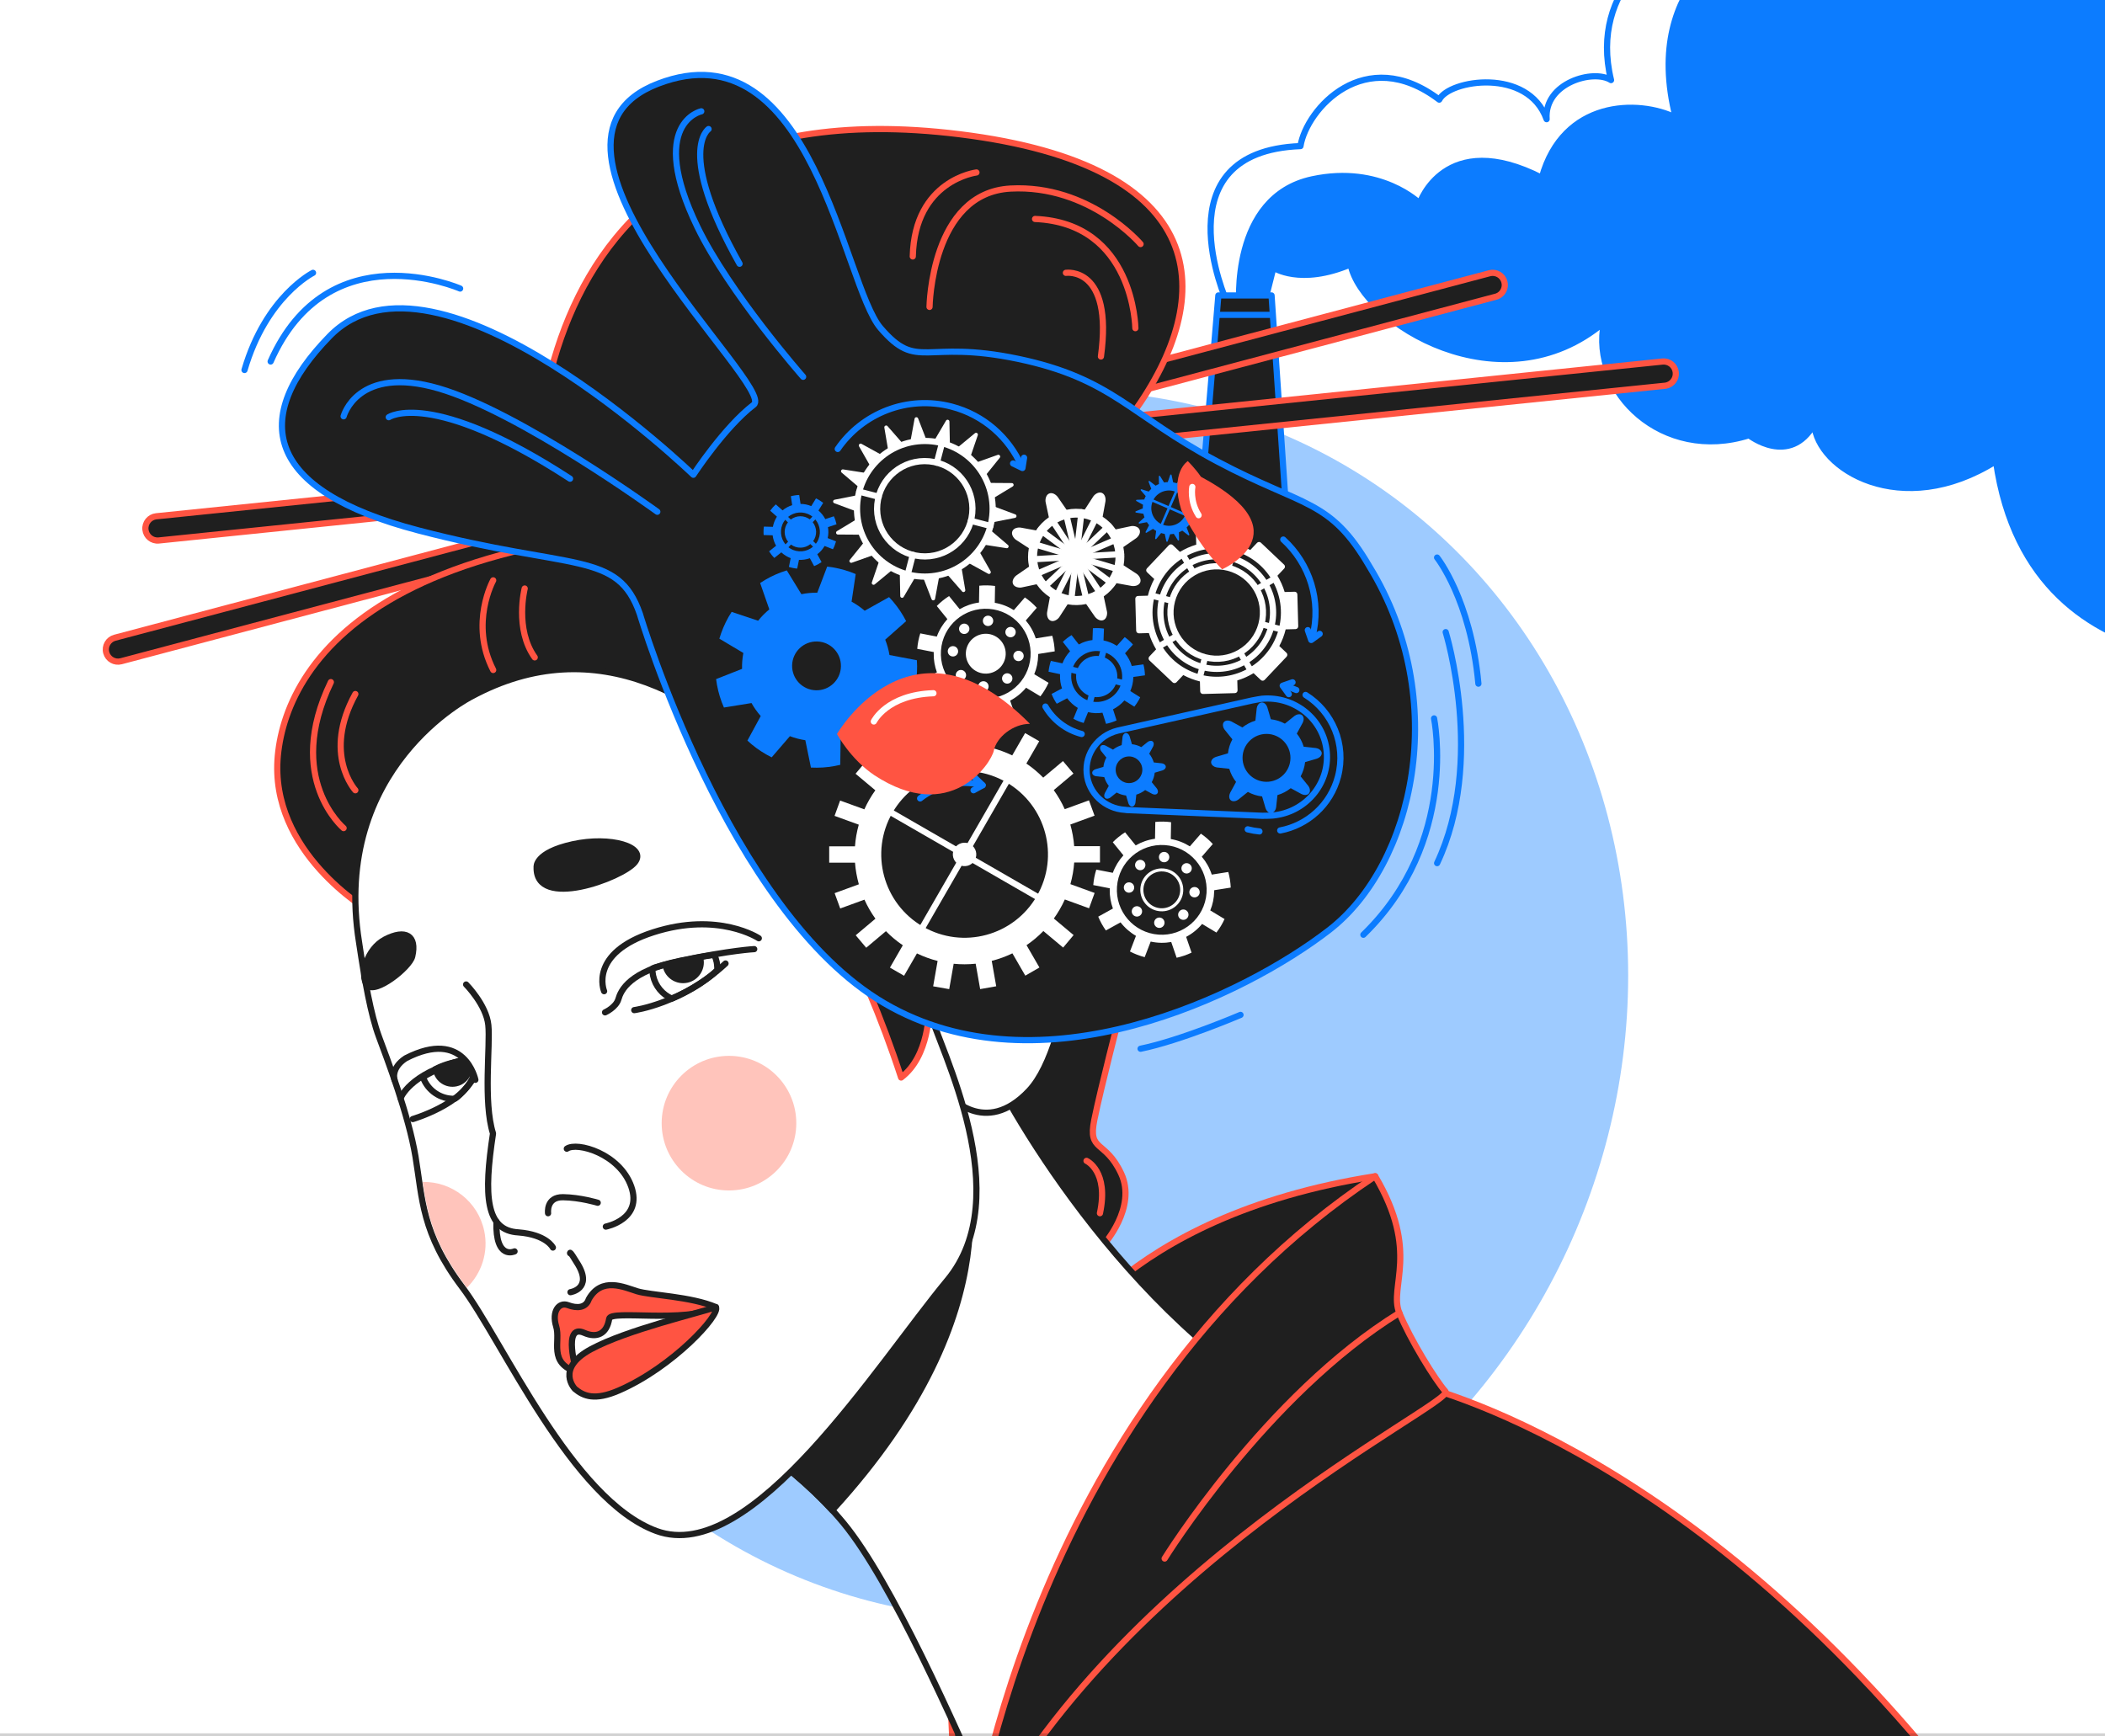 <svg width="680" height="561" viewBox="0 0 680 561" fill="none" xmlns="http://www.w3.org/2000/svg">
<g clip-path="url(#clip0_290_163)">
<g opacity="0.4" filter="url(#filter0_f_290_163)">
<ellipse cx="335.412" cy="324.618" rx="200.542" ry="188.351" transform="rotate(114.805 335.412 324.618)" fill="#0C7CFF"/>
</g>
<path d="M396.276 97.462C396.276 97.462 374.485 48.952 420.104 47.201C422.021 35.303 440.905 13.979 464.939 32.19C468.171 25.758 493.638 21.75 499.618 38.504C498.779 26.725 514.804 22.233 520.428 25.877C513.164 -4.082 538.401 -20.431 548.683 -21.524C606.081 -21.524 655.511 -21.524 655.511 -21.524L587.03 64.478L498.549 86.816C498.549 86.816 434.22 75.647 422.979 76.859C411.739 78.071 406.701 97.217 406.701 97.217L396.284 97.462H396.276Z" stroke="#0C7CFF" stroke-width="2" stroke-linecap="round" stroke-linejoin="round"/>
<path d="M400.374 99.118C400.374 99.118 397.166 63.654 423.924 57.926C446.048 53.19 458.604 65.697 458.604 65.697C458.604 65.697 466.731 41.418 498.06 57.443C504.999 32.317 529.27 32.071 541.342 38.02C529.69 -7.504 566.247 -21.636 566.247 -21.636L757.302 -22L744.945 211.696C744.945 211.696 656.234 229.115 644.779 148.99C614.132 168.263 586.977 151.406 586.066 136.966C578.177 150.923 565.019 140.61 565.019 140.61C537.16 149.474 513.602 126.771 518.149 104.187C485.148 131.991 440.226 104.488 436.281 85.429C419.9 92.353 411.369 86.467 411.369 86.467L408.501 97.882L400.374 99.133V99.118Z" fill="#0C7CFF" stroke="#0C7CFF" stroke-width="2" stroke-linecap="round" stroke-linejoin="round"/>
<path d="M384.598 202.61L393.58 95.45H410.762L418.16 204.472" fill="#1F1F1F"/>
<path d="M384.598 202.61L393.58 95.45H410.762L418.16 204.472" stroke="#0C7CFF" stroke-width="2" stroke-linecap="round" stroke-linejoin="round"/>
<path d="M393.242 101.724H410.907" stroke="#0C7CFF" stroke-width="2" stroke-linecap="round" stroke-linejoin="round"/>
<path d="M314.925 478.213C314.925 478.213 298.868 540.498 313.063 600.305C360.813 505.312 385.464 477.223 385.464 477.223L314.925 478.213Z" fill="#1F1F1F" stroke="#FF5442" stroke-width="2" stroke-linecap="round" stroke-linejoin="round"/>
<path d="M538.256 124.562C538.122 124.594 537.987 124.61 537.845 124.625L51.291 174.617C49.129 174.839 47.204 173.27 46.982 171.108C46.76 168.945 48.328 167.013 50.491 166.799L537.037 116.807C539.199 116.585 541.124 118.154 541.346 120.316C541.552 122.336 540.197 124.15 538.249 124.562H538.256Z" fill="#1F1F1F" stroke="#FF5442" stroke-width="2" stroke-linecap="round" stroke-linejoin="round"/>
<path d="M483.603 95.735C483.476 95.783 483.341 95.83 483.207 95.862L39.136 213.629C37.036 214.191 34.882 212.955 34.319 210.856C33.757 208.757 34.993 206.603 37.092 206.04L481.163 88.281C483.262 87.719 485.417 88.955 485.979 91.054C486.51 93.01 485.456 95.022 483.611 95.743L483.603 95.735Z" fill="#1F1F1F" stroke="#FF5442" stroke-width="2" stroke-linecap="round" stroke-linejoin="round"/>
<path d="M350.306 349.006C350.306 349.006 378.657 307.039 375.797 270.822C372.938 234.606 357.42 171.393 284.266 172.843C211.104 174.292 297.083 349.885 297.083 349.885L350.314 349.006H350.306Z" fill="#1F1F1F" stroke="#FF5442" stroke-width="2" stroke-linecap="round" stroke-linejoin="round"/>
<path d="M173.354 175.885C173.354 175.885 155.705 24.206 310.037 43.368C473.272 63.639 317.404 210.572 246.69 201.28C175.976 191.981 173.362 175.885 173.362 175.885H173.354Z" fill="#1F1F1F" stroke="#FF5442" stroke-width="2" stroke-linecap="round" stroke-linejoin="round"/>
<path d="M295.836 345.98C299.781 377.214 356.537 402.111 356.537 402.111C356.537 402.111 367.35 390.165 362.185 379.139C357.02 368.112 351.396 372.287 353.495 361.878C355.595 351.47 361.726 327.88 361.726 327.88" fill="#1F1F1F"/>
<path d="M295.836 345.98C299.781 377.214 356.537 402.111 356.537 402.111C356.537 402.111 367.35 390.165 362.185 379.139C357.02 368.112 351.396 372.287 353.495 361.878C355.595 351.47 361.726 327.88 361.726 327.88" stroke="#FF5442" stroke-width="2" stroke-linecap="round" stroke-linejoin="round"/>
<path d="M340.137 437.931C340.137 437.931 361.2 393.064 444.247 380.018C421.988 423.062 413.544 442.636 413.544 442.636L390.849 465.584L340.137 437.931Z" fill="#1F1F1F" stroke="#FF5442" stroke-width="2" stroke-linecap="round" stroke-linejoin="round"/>
<path d="M233.703 459.778C233.703 459.778 256.944 473.228 272.502 492.097C288.052 510.966 308.33 557.107 320.062 583.747C331.793 610.386 341.838 610.379 357.522 596.524C373.206 582.67 438.684 503.06 453.442 469.996C386.181 452.11 338.447 379.709 322.747 350.312C269.761 358.107 233.711 459.778 233.711 459.778H233.703Z" fill="white" stroke="#1F1F1F" stroke-width="2" stroke-linecap="round" stroke-linejoin="round"/>
<path d="M268.846 487.922C329.492 421.81 310.6 373.941 310.6 373.941L233.699 459.785C233.699 459.785 253.558 471.287 268.846 487.93V487.922Z" fill="#1F1F1F" stroke="#1F1F1F" stroke-width="2" stroke-linecap="round" stroke-linejoin="round"/>
<path d="M119.132 294.182C119.132 294.182 86.781 275.392 89.751 244.119C92.722 212.845 126.942 157.942 297.441 172.407C285.805 208.964 233.944 250.115 233.944 250.115C233.944 250.115 141.929 259.851 119.132 294.19V294.182Z" fill="#1F1F1F" stroke="#FF5442" stroke-width="2" stroke-linecap="round" stroke-linejoin="round"/>
<path d="M306.304 353.551C306.304 353.551 318.012 367.715 332.429 352.355C346.845 336.996 349.626 282.354 349.626 282.354C349.626 282.354 343.946 253.853 318.519 273.126C289.796 294.894 301.836 324.876 306.304 353.551Z" fill="white" stroke="#1F1F1F" stroke-width="2" stroke-linecap="round" stroke-linejoin="round"/>
<path d="M152.319 225.029C152.319 225.029 106.875 247.772 116 304.52C117.806 316.656 119.771 327.793 122.4 334.891C125.03 341.988 131.985 360.191 134.227 373.713C136.469 387.235 136.184 398.467 149.301 415.839C162.419 433.21 184.631 484.517 212.023 494.625C242.876 506.008 283.41 440.831 306.033 413.581C328.657 386.332 303.823 339.406 300.092 326.177C296.361 312.948 233.07 181.343 152.319 225.029Z" fill="white" stroke="#1F1F1F" stroke-width="2" stroke-linecap="round" stroke-linejoin="round"/>
<path d="M195.453 327.071C195.453 327.071 198.994 325.486 199.77 322.793C200.547 320.1 203.2 313.802 219.827 310.38C236.454 306.958 243.647 306.642 243.647 306.642" stroke="#1F1F1F" stroke-width="2" stroke-linecap="round" stroke-linejoin="round"/>
<path d="M153.563 348.863C153.563 348.863 150.125 332.085 131.059 341.908C126.139 345.132 127.446 348.879 127.446 348.879" stroke="#1F1F1F" stroke-width="2" stroke-linecap="round" stroke-linejoin="round"/>
<path d="M195.149 320.236C195.149 320.236 189.985 307.973 211.04 301.201C232.095 294.428 245.125 303.133 245.125 303.133" stroke="#1F1F1F" stroke-width="2" stroke-linecap="round" stroke-linejoin="round"/>
<path d="M129.395 354.798C129.395 354.798 132.254 346.924 148.643 342.758" stroke="#1F1F1F" stroke-width="2" stroke-linecap="round" stroke-linejoin="round"/>
<path d="M133.34 361.544C133.34 361.544 149.792 356.712 152.937 347.555" stroke="#1F1F1F" stroke-width="2" stroke-linecap="round" stroke-linejoin="round"/>
<path d="M204.887 326.35C204.887 326.35 220.294 324.353 234.378 311.283" stroke="#1F1F1F" stroke-width="2" stroke-linecap="round" stroke-linejoin="round"/>
<path d="M231.528 310.84C231.702 311.68 231.75 313.335 231.75 313.335C231.75 313.335 227.353 318.207 217.032 322.635C214.03 321.32 211.693 318.627 210.964 315.173C210.814 314.444 210.734 313.715 210.734 312.995C210.734 312.226 230.538 308.052 230.799 308.63C231.116 309.327 231.362 310.064 231.528 310.848V310.84Z" stroke="#1F1F1F" stroke-width="2" stroke-linecap="round" stroke-linejoin="round"/>
<path d="M148.635 342.758C149.459 343.384 151.566 345.166 153.064 348.216C150.964 351.519 147.424 354.988 146.798 355.004C142.322 355.115 138.227 352.351 136.674 348.121C136.5 347.653 146.021 343.051 148.635 342.758Z" stroke="#1F1F1F" stroke-width="2" stroke-linecap="round" stroke-linejoin="round"/>
<path d="M227.228 309.55C227.988 313.178 225.675 316.735 222.047 317.503C218.419 318.264 214.863 315.951 214.094 312.323C213.999 311.871 227.125 309.059 227.228 309.558V309.55Z" fill="#1F1F1F"/>
<path d="M152.241 346.724C151.552 348.815 149.802 350.495 147.489 350.978C144.035 351.707 140.652 349.497 139.924 346.051C139.837 345.623 139.789 345.187 139.789 344.768C141.619 343.674 144.518 342.605 147.235 342.122C149.017 341.805 152.59 345.694 152.249 346.732L152.241 346.724Z" fill="#1F1F1F"/>
<path d="M150.574 318.065C150.574 318.065 157.078 324.624 157.751 331.175C158.424 337.726 156.056 356.04 159.264 366.203C156.198 386.34 156.903 397.564 167.455 398.158C176.604 398.879 178.608 403.054 178.608 403.054" stroke="#1F1F1F" stroke-width="2" stroke-linecap="round" stroke-linejoin="round"/>
<path d="M177.051 391.964C177.051 391.964 176.322 386.712 181.891 386.791C187.46 386.87 193.084 388.581 193.084 388.581" stroke="#1F1F1F" stroke-width="2" stroke-linecap="round" stroke-linejoin="round"/>
<path d="M195.708 396.289C195.708 396.289 207.654 393.976 203.923 383.354C200.192 372.731 186.432 368.81 183.105 371.123" stroke="#1F1F1F" stroke-width="2" stroke-linecap="round" stroke-linejoin="round"/>
<path d="M166.225 404.296C166.225 404.296 159.999 407.251 160.372 394.688" stroke="#1F1F1F" stroke-width="2" stroke-linecap="round" stroke-linejoin="round"/>
<path d="M184.284 417.478C184.284 417.478 191.46 416.4 186.7 408.479C183.784 403.631 184.165 404.898 184.165 404.898" stroke="#1F1F1F" stroke-width="2" stroke-linecap="round" stroke-linejoin="round"/>
<path d="M186.255 443.237C186.255 443.237 181.526 427.419 188.718 430.611C192.647 432.354 195.998 431.078 196.79 426.056C197.265 423.046 221.6 427.672 231.264 422.301C223.239 418.856 210.114 418.499 205.852 417.184C201.59 415.861 194.319 412.392 190.199 419.751C189.265 422.594 186.373 422.761 183.49 421.668C180.607 420.574 178.151 423.648 179.664 428.528C181.177 433.407 177.018 440.283 186.255 443.237Z" fill="#FF5442" stroke="#1F1F1F" stroke-width="2" stroke-linecap="round" stroke-linejoin="round"/>
<path d="M185.731 448.736C185.731 448.736 179.275 442.201 190.888 435.912C202.492 429.622 225.892 424.204 231.263 422.303C232.823 424.75 217.361 441.678 199.886 449.243C192.131 452.602 188.511 451.065 185.731 448.736Z" fill="#FF5442" stroke="#1F1F1F" stroke-width="2" stroke-linecap="round" stroke-linejoin="round"/>
<path d="M173.355 280.145C173.355 280.145 172.666 275.511 184.959 272.778C197.261 270.045 209.12 273.626 205.04 278.64C200.961 283.654 172.927 294.055 173.355 280.145Z" fill="#1F1F1F" stroke="#1F1F1F" stroke-width="2" stroke-linecap="round" stroke-linejoin="round"/>
<path d="M124.347 303.53C131.049 300.045 134.756 302.302 133.164 308.996C132.308 312.576 121.115 321.385 118.62 318.288C116.125 315.191 118.501 306.58 124.355 303.538L124.347 303.53Z" fill="#1F1F1F" stroke="#1F1F1F" stroke-width="2" stroke-linecap="round" stroke-linejoin="round"/>
<path d="M235.49 384.612C247.499 384.612 257.234 374.877 257.234 362.868C257.234 350.859 247.499 341.124 235.49 341.124C223.481 341.124 213.746 350.859 213.746 362.868C213.746 374.877 223.481 384.612 235.49 384.612Z" fill="#FFC4BB"/>
<path d="M156.418 397.666C154.414 388.144 145.922 381.672 136.543 381.862C138.024 391.978 140.084 401.816 150.35 415.409C150.5 415.607 150.659 415.829 150.817 416.035C155.538 411.433 157.883 404.597 156.426 397.666H156.418Z" fill="#FFC4BB"/>
<path d="M455.313 446.787C455.313 446.787 541.362 464.38 629.297 573.957C681.047 638.452 308.918 616.344 308.918 616.344C308.918 616.344 319.152 552.561 355.907 512.756C392.663 472.943 455.313 446.795 455.313 446.795V446.787Z" fill="#1F1F1F" stroke="#FF5442" stroke-width="2" stroke-linecap="round" stroke-linejoin="round"/>
<path d="M313.062 600.303C313.062 600.303 330.117 455.793 444.24 380.018C458.815 404.59 448.573 415.672 452.043 424.155C455.512 432.639 463.608 445.789 466.943 449.551C470.278 453.314 356.194 507.385 313.07 600.303H313.062Z" fill="#1F1F1F" stroke="#FF5442" stroke-width="2" stroke-linecap="round" stroke-linejoin="round"/>
<path d="M221.191 225.986C221.191 225.986 265.496 269.831 291.097 348.126C300.326 341.171 300.08 326.176 300.08 326.176C300.08 326.176 292.357 307.354 293.197 270.877C294.028 234.399 323.314 180.502 297.442 172.406C271.571 164.311 221.191 225.994 221.191 225.994V225.986Z" fill="#1F1F1F" stroke="#FF5442" stroke-width="2" stroke-linecap="round" stroke-linejoin="round"/>
<path d="M206.711 198.389C206.711 198.389 235.228 294.657 285.703 324.156C336.178 353.655 402.123 321.59 429.412 300.447C456.701 279.305 468.805 226.09 442.419 183.069C429.61 161.024 421.261 163.994 393.093 149.007C364.925 134.02 359.332 122.32 328.882 115.935C298.433 109.551 296.555 120.046 284.459 106.002C272.363 91.957 262.383 7.872 212.549 27.034C162.716 46.196 251.031 124.981 243.498 130.748C233.977 138.044 223.98 153.38 223.98 153.38C223.98 153.38 140.948 73.231 106.451 108.64C80.77 135.002 85.285 158.315 135.174 171.369C185.062 184.423 199.574 177.793 206.711 198.381V198.389Z" fill="#1F1F1F" stroke="#0C7CFF" stroke-width="2" stroke-linecap="round" stroke-linejoin="round"/>
<path d="M314.07 165.819C314.872 157.352 308.658 149.839 300.191 149.037C291.724 148.235 284.211 154.449 283.409 162.916C282.607 171.382 288.821 178.896 297.288 179.698C305.754 180.5 313.268 174.286 314.07 165.819Z" stroke="white" stroke-width="2" stroke-linecap="round" stroke-linejoin="round"/>
<path d="M304.292 143.179L302.645 149.476" stroke="white" stroke-width="2" stroke-linecap="round" stroke-linejoin="round"/>
<path d="M294.87 179.284L293.23 185.582" stroke="white" stroke-width="2" stroke-linecap="round" stroke-linejoin="round"/>
<path d="M313.664 168.273L319.962 169.913" stroke="white" stroke-width="2" stroke-linecap="round" stroke-linejoin="round"/>
<path d="M283.86 160.485L277.57 158.846" stroke="white" stroke-width="2" stroke-linecap="round" stroke-linejoin="round"/>
<path d="M298.758 186.287C310.859 186.287 320.669 176.477 320.669 164.376C320.669 152.275 310.859 142.466 298.758 142.466C286.657 142.466 276.848 152.275 276.848 164.376C276.848 176.477 286.657 186.287 298.758 186.287Z" stroke="white" stroke-width="2" stroke-linecap="round" stroke-linejoin="round"/>
<path d="M301.727 142.505L306.86 143.844L306.701 136.184C306.685 135.59 305.901 135.384 305.6 135.899L301.719 142.505H301.727Z" fill="white"/>
<path d="M294.062 142.813L299.346 142.314L296.582 135.169C296.368 134.615 295.56 134.694 295.449 135.272L294.062 142.813Z" fill="white"/>
<path d="M286.964 145.72L291.756 143.447L286.71 137.672C286.322 137.22 285.585 137.569 285.68 138.155L286.956 145.712L286.964 145.72Z" fill="white"/>
<path d="M281.296 150.878L285.027 147.1L278.31 143.401C277.787 143.116 277.216 143.694 277.509 144.209L281.296 150.871V150.878Z" fill="white"/>
<path d="M277.726 157.659L279.936 152.835L272.363 151.655C271.777 151.56 271.436 152.304 271.888 152.685L277.726 157.651V157.659Z" fill="white"/>
<path d="M276.7 165.255L277.128 159.964L269.61 161.445C269.024 161.564 268.961 162.372 269.515 162.578L276.7 165.255Z" fill="white"/>
<path d="M278.335 172.749L276.925 167.632L270.366 171.6C269.86 171.909 270.073 172.694 270.667 172.694L278.335 172.749Z" fill="white"/>
<path d="M282.414 179.228L279.34 174.903L274.532 180.876C274.16 181.343 274.627 182.001 275.189 181.803L282.414 179.236V179.228Z" fill="white"/>
<path d="M288.487 183.918L284.122 180.9L281.643 188.156C281.453 188.719 282.118 189.178 282.577 188.798L288.487 183.911V183.918Z" fill="white"/>
<path d="M295.793 186.245L290.66 184.906L290.819 192.566C290.834 193.16 291.619 193.366 291.92 192.851L295.801 186.245H295.793Z" fill="white"/>
<path d="M303.451 185.945L298.168 186.444L300.933 193.589C301.146 194.144 301.954 194.065 302.065 193.486L303.451 185.945Z" fill="white"/>
<path d="M310.542 183.037L305.75 185.311L310.796 191.085C311.184 191.537 311.921 191.188 311.826 190.602L310.55 183.045L310.542 183.037Z" fill="white"/>
<path d="M316.211 177.882L312.48 181.66L319.198 185.36C319.721 185.645 320.291 185.067 319.998 184.552L316.211 177.89V177.882Z" fill="white"/>
<path d="M319.776 171.102L317.566 175.926L325.139 177.106C325.725 177.201 326.066 176.456 325.615 176.076L319.776 171.109V171.102Z" fill="white"/>
<path d="M320.803 163.505L320.375 168.796L327.892 167.315C328.479 167.196 328.542 166.388 327.987 166.182L320.803 163.505Z" fill="white"/>
<path d="M319.188 156.012L320.598 161.129L327.156 157.16C327.663 156.851 327.449 156.067 326.855 156.067L319.188 156.012Z" fill="white"/>
<path d="M315.09 149.53L318.163 153.855L322.972 147.882C323.344 147.415 322.877 146.757 322.314 146.955L315.09 149.522V149.53Z" fill="white"/>
<path d="M309.027 144.841L313.392 147.859L315.871 140.603C316.061 140.041 315.396 139.581 314.937 139.962L309.027 144.849V144.841Z" fill="white"/>
<path d="M366.107 218.992C366.107 218.897 366.107 218.802 366.107 218.707L369.862 218.184C369.846 217.59 369.798 216.996 369.719 216.402C369.64 215.8 369.521 215.214 369.37 214.644L365.608 215.166C365.156 213.653 364.404 212.267 363.429 211.063L365.988 208.235C365.6 207.792 365.18 207.364 364.728 206.96C364.277 206.556 363.81 206.184 363.334 205.835L360.776 208.663C359.5 207.815 358.043 207.213 356.482 206.912L356.625 203.094C356.039 203.007 355.445 202.952 354.843 202.928C354.241 202.904 353.639 202.92 353.052 202.968L352.91 206.786C351.326 206.968 349.836 207.459 348.506 208.211L346.153 205.193C345.646 205.502 345.155 205.843 344.68 206.207C344.204 206.572 343.753 206.976 343.333 207.388L345.686 210.406C344.624 211.523 343.776 212.853 343.206 214.319L339.475 213.519C339.285 214.081 339.127 214.652 339 215.246C338.873 215.84 338.786 216.426 338.723 217.012L342.446 217.812C342.446 217.915 342.438 218.01 342.43 218.113C342.374 219.618 342.604 221.068 343.071 222.414L339.705 224.197C339.919 224.743 340.164 225.29 340.45 225.829C340.735 226.367 341.044 226.874 341.376 227.365L344.735 225.591C345.662 226.842 346.826 227.912 348.173 228.72L346.747 232.229C347.262 232.514 347.808 232.768 348.363 232.997C348.925 233.227 349.488 233.417 350.058 233.576L351.484 230.074C352.237 230.257 353.021 230.367 353.821 230.399C354.613 230.431 355.389 230.375 356.142 230.257L357.298 233.853C357.877 233.734 358.455 233.584 359.033 233.401C359.611 233.219 360.166 232.997 360.704 232.752L359.548 229.156C360.95 228.451 362.202 227.476 363.223 226.296L366.432 228.308C366.804 227.848 367.144 227.357 367.469 226.85C367.794 226.343 368.079 225.813 368.333 225.282L365.132 223.27C365.703 221.955 366.043 220.513 366.099 219L366.107 218.992ZM353.963 226.787C349.424 226.621 345.868 222.787 346.042 218.248C346.208 213.709 350.042 210.152 354.581 210.326C359.12 210.501 362.677 214.327 362.503 218.866C362.336 223.405 358.502 226.961 353.963 226.787Z" fill="#0C7CFF"/>
<path d="M354.279 225.236C357.958 225.236 360.941 222.253 360.941 218.574C360.941 214.895 357.958 211.912 354.279 211.912C350.6 211.912 347.617 214.895 347.617 218.574C347.617 222.253 350.6 225.236 354.279 225.236Z" fill="#0C7CFF"/>
<path d="M355.879 212.396L356.528 209.908" stroke="#0C7CFF" stroke-width="2" stroke-linecap="round" stroke-linejoin="round"/>
<path d="M352.066 227.033L352.716 224.546" stroke="#0C7CFF" stroke-width="2" stroke-linecap="round" stroke-linejoin="round"/>
<path d="M360.375 220.054L362.862 220.703" stroke="#0C7CFF" stroke-width="2" stroke-linecap="round" stroke-linejoin="round"/>
<path d="M345.734 216.236L348.222 216.878" stroke="#0C7CFF" stroke-width="2" stroke-linecap="round" stroke-linejoin="round"/>
<path d="M264.026 179.053C264.897 178.396 265.666 177.564 266.268 176.574C266.307 176.51 266.339 176.447 266.379 176.391L269.072 177.453C269.286 177.057 269.476 176.645 269.642 176.209C269.809 175.782 269.951 175.346 270.07 174.91L267.377 173.849C267.646 172.676 267.662 171.464 267.464 170.308L270.228 169.389C270.133 168.945 270.015 168.51 269.872 168.066C269.729 167.623 269.555 167.203 269.365 166.799L266.6 167.718C266.07 166.68 265.325 165.729 264.398 164.945L265.927 162.458C265.571 162.181 265.198 161.919 264.802 161.674C264.406 161.436 264.01 161.214 263.598 161.024L262.069 163.511C260.953 163.036 259.772 162.806 258.608 162.806L258.18 159.915C257.729 159.931 257.277 159.97 256.818 160.042C256.358 160.113 255.915 160.2 255.479 160.319L255.907 163.21C254.782 163.559 253.72 164.121 252.794 164.89L250.615 162.957C250.282 163.258 249.958 163.583 249.649 163.923C249.34 164.272 249.063 164.628 248.801 165.001L250.98 166.925C250.94 166.989 250.9 167.052 250.861 167.116C250.259 168.098 249.871 169.143 249.673 170.213L246.765 170.134C246.702 170.577 246.662 171.037 246.655 171.496C246.639 171.955 246.655 172.415 246.694 172.866L249.593 172.946C249.736 174.126 250.116 175.275 250.71 176.32L248.445 178.118C248.682 178.499 248.944 178.871 249.229 179.235C249.514 179.6 249.823 179.94 250.14 180.257L252.397 178.459C252.833 178.863 253.308 179.227 253.831 179.552C254.346 179.869 254.877 180.122 255.423 180.328L254.845 183.156C255.273 183.299 255.717 183.41 256.168 183.505C256.62 183.6 257.071 183.663 257.523 183.703L258.101 180.875C259.297 180.93 260.493 180.756 261.618 180.352L262.996 182.895C263.416 182.729 263.828 182.531 264.232 182.317C264.636 182.095 265.024 181.857 265.396 181.596L264.018 179.061L264.026 179.053ZM263.923 175.14C263.812 175.322 263.685 175.504 263.559 175.671L262.687 174.823C264.01 172.985 263.947 170.482 262.537 168.708L263.392 167.828C265.072 169.84 265.381 172.787 263.931 175.148L263.923 175.14ZM261.856 166.49C262.062 166.617 262.26 166.751 262.442 166.902L261.586 167.789C259.764 166.434 257.261 166.458 255.463 167.844L254.584 166.997C256.596 165.349 259.511 165.064 261.848 166.498L261.856 166.49ZM253.205 168.557C253.34 168.335 253.499 168.122 253.657 167.924L254.528 168.763C253.102 170.609 253.134 173.199 254.584 175.021L253.752 175.884C252.065 173.872 251.756 170.918 253.205 168.557ZM255.273 177.207C255.067 177.081 254.877 176.946 254.695 176.803L255.526 175.94C257.396 177.326 259.986 177.271 261.784 175.782L262.648 176.621C260.628 178.348 257.649 178.665 255.273 177.207Z" fill="#0C7CFF"/>
<path d="M419.38 202.348L419.103 192.034C419.087 191.551 418.683 191.163 418.2 191.179L414.999 191.266C414.437 189.397 413.645 187.638 412.655 186.006L414.857 183.677C415.19 183.321 415.174 182.766 414.825 182.434L407.332 175.336C406.975 175.004 406.421 175.019 406.088 175.368L403.886 177.697C402.206 176.794 400.4 176.097 398.507 175.637L398.42 172.437C398.404 171.954 398 171.566 397.517 171.582L387.203 171.859C386.72 171.875 386.332 172.279 386.348 172.762L386.435 175.962C384.566 176.524 382.807 177.317 381.175 178.307L378.846 176.105C378.49 175.772 377.935 175.788 377.603 176.136L370.505 183.63C370.172 183.986 370.188 184.541 370.537 184.874L372.866 187.076C371.963 188.755 371.266 190.561 370.806 192.454L367.606 192.541C367.123 192.557 366.735 192.961 366.75 193.444L367.028 203.758C367.044 204.241 367.448 204.629 367.931 204.614L371.131 204.526C371.693 206.396 372.486 208.154 373.476 209.786L371.274 212.115C370.941 212.472 370.957 213.026 371.305 213.359L378.799 220.456C379.155 220.789 379.71 220.773 380.043 220.425L382.245 218.096C383.924 218.999 385.73 219.696 387.623 220.155L387.71 223.355C387.726 223.839 388.13 224.227 388.613 224.211L398.927 223.934C399.41 223.918 399.798 223.514 399.783 223.031L399.695 219.83C401.565 219.268 403.323 218.476 404.955 217.486L407.284 219.688C407.641 220.021 408.195 220.005 408.528 219.656L415.625 212.163C415.958 211.806 415.942 211.252 415.594 210.919L413.265 208.717C414.168 207.038 414.865 205.231 415.324 203.338L418.524 203.251C419.008 203.235 419.396 202.831 419.38 202.348ZM387.813 217.969C376.731 215.078 370.093 203.75 372.985 192.668C375.876 181.586 387.203 174.948 398.285 177.839C409.367 180.731 416.005 192.058 413.114 203.14C410.223 214.222 398.895 220.86 387.813 217.969Z" fill="white"/>
<path d="M393.059 216.089C403.108 216.089 411.254 207.943 411.254 197.894C411.254 187.845 403.108 179.698 393.059 179.698C383.01 179.698 374.863 187.845 374.863 197.894C374.863 207.943 383.01 216.089 393.059 216.089Z" stroke="white" stroke-width="2" stroke-linecap="round" stroke-linejoin="round"/>
<path d="M407.504 201.663C409.588 193.679 404.806 185.518 396.822 183.434C388.839 181.35 380.678 186.133 378.594 194.116C376.51 202.099 381.292 210.261 389.276 212.345C397.259 214.429 405.42 209.646 407.504 201.663Z" stroke="white" stroke-width="2" stroke-linecap="round" stroke-linejoin="round"/>
<path d="M396.906 183.179L398.554 176.857" stroke="white" stroke-width="2" stroke-linecap="round" stroke-linejoin="round"/>
<path d="M387.562 218.936L389.218 212.614" stroke="white" stroke-width="2" stroke-linecap="round" stroke-linejoin="round"/>
<path d="M385.37 184.771L382.066 179.139" stroke="white" stroke-width="2" stroke-linecap="round" stroke-linejoin="round"/>
<path d="M404.053 216.662L400.75 211.022" stroke="white" stroke-width="2" stroke-linecap="round" stroke-linejoin="round"/>
<path d="M407.777 201.738L414.091 203.394" stroke="white" stroke-width="2" stroke-linecap="round" stroke-linejoin="round"/>
<path d="M372.023 192.407L378.337 194.055" stroke="white" stroke-width="2" stroke-linecap="round" stroke-linejoin="round"/>
<path d="M406.18 190.206L411.82 186.911" stroke="white" stroke-width="2" stroke-linecap="round" stroke-linejoin="round"/>
<path d="M374.297 208.89L379.937 205.587" stroke="white" stroke-width="2" stroke-linecap="round" stroke-linejoin="round"/>
<path d="M335.381 211.689C335.381 211.554 335.381 211.419 335.381 211.285L340.72 210.437C340.68 209.597 340.601 208.75 340.466 207.894C340.331 207.047 340.149 206.215 339.927 205.399L334.588 206.247C333.899 204.1 332.798 202.143 331.364 200.464L334.929 196.361C334.359 195.743 333.749 195.141 333.099 194.578C332.45 194.016 331.776 193.493 331.079 193.018L327.515 197.121C325.669 195.949 323.586 195.133 321.352 194.753L321.447 189.311C320.615 189.2 319.76 189.136 318.904 189.121C318.041 189.105 317.193 189.144 316.354 189.224L316.258 194.666C314.009 194.967 311.902 195.711 310.016 196.812L306.586 192.574C305.874 193.026 305.184 193.525 304.511 194.064C303.838 194.602 303.212 195.18 302.618 195.782L306.048 200.02C304.567 201.644 303.394 203.553 302.626 205.668L297.287 204.631C297.033 205.431 296.819 206.255 296.653 207.102C296.487 207.95 296.376 208.789 296.312 209.629L301.644 210.667C301.644 210.809 301.636 210.952 301.628 211.094C301.588 213.241 301.96 215.301 302.658 217.202L297.913 219.832C298.237 220.608 298.602 221.376 299.022 222.129C299.441 222.881 299.893 223.602 300.384 224.291L305.121 221.669C306.476 223.428 308.171 224.917 310.104 226.034L308.163 231.08C308.907 231.468 309.684 231.825 310.492 232.134C311.3 232.443 312.108 232.704 312.924 232.91L314.856 227.88C315.934 228.117 317.051 228.252 318.199 228.276C319.324 228.3 320.425 228.205 321.494 228.014L323.245 233.108C324.069 232.926 324.885 232.696 325.701 232.419C326.517 232.142 327.301 231.817 328.061 231.452L326.311 226.359C328.291 225.321 330.05 223.895 331.467 222.184L336.094 224.965C336.608 224.299 337.092 223.594 337.535 222.858C337.979 222.121 338.375 221.361 338.723 220.6L334.105 217.82C334.882 215.934 335.325 213.875 335.365 211.712L335.381 211.689ZM317.407 225.638C309.422 225.068 303.402 218.137 303.972 210.144C304.543 202.159 311.474 196.139 319.467 196.709C327.451 197.28 333.472 204.211 332.901 212.203C332.331 220.188 325.4 226.208 317.407 225.638Z" fill="white"/>
<path d="M324.228 214.03C325.794 210.836 324.475 206.978 321.281 205.412C318.087 203.846 314.229 205.166 312.663 208.359C311.098 211.553 312.417 215.411 315.61 216.977C318.804 218.543 322.662 217.223 324.228 214.03Z" fill="white"/>
<path d="M320.851 200.702C320.914 199.776 320.225 198.976 319.298 198.912C318.371 198.849 317.571 199.538 317.508 200.465C317.445 201.392 318.134 202.192 319.061 202.255C319.987 202.318 320.787 201.629 320.851 200.702Z" fill="white"/>
<path d="M312.747 202.056C312.137 201.359 311.083 201.28 310.386 201.89C309.689 202.5 309.61 203.553 310.22 204.25C310.83 204.947 311.883 205.027 312.58 204.417C313.278 203.807 313.357 202.753 312.747 202.056Z" fill="white"/>
<path d="M307.958 208.751C307.032 208.688 306.231 209.377 306.168 210.304C306.105 211.23 306.794 212.031 307.721 212.094C308.648 212.157 309.448 211.468 309.511 210.541C309.574 209.615 308.885 208.814 307.958 208.751Z" fill="white"/>
<path d="M309.316 216.861C308.619 217.471 308.54 218.525 309.15 219.222C309.76 219.919 310.813 219.998 311.51 219.388C312.207 218.778 312.286 217.725 311.676 217.028C311.067 216.331 310.013 216.252 309.316 216.861Z" fill="white"/>
<path d="M316.012 221.646C315.948 222.573 316.638 223.373 317.564 223.437C318.491 223.5 319.291 222.811 319.355 221.884C319.418 220.957 318.729 220.157 317.802 220.094C316.875 220.031 316.075 220.72 316.012 221.646Z" fill="white"/>
<path d="M324.11 220.292C324.72 220.989 325.774 221.069 326.471 220.459C327.168 219.849 327.247 218.795 326.637 218.098C326.027 217.401 324.974 217.322 324.277 217.932C323.58 218.542 323.501 219.595 324.11 220.292Z" fill="white"/>
<path d="M328.904 213.598C329.831 213.661 330.631 212.972 330.695 212.045C330.758 211.118 330.069 210.318 329.142 210.255C328.215 210.192 327.415 210.881 327.352 211.808C327.288 212.734 327.977 213.534 328.904 213.598Z" fill="white"/>
<path d="M327.545 205.486C328.242 204.876 328.322 203.823 327.712 203.125C327.102 202.428 326.048 202.349 325.351 202.959C324.654 203.569 324.575 204.623 325.185 205.32C325.795 206.017 326.848 206.096 327.545 205.486Z" fill="white"/>
<path d="M392.24 288.011C392.24 287.876 392.24 287.741 392.24 287.607L397.579 286.759C397.539 285.92 397.46 285.072 397.326 284.216C397.191 283.369 397.009 282.537 396.787 281.721L391.448 282.569C390.759 280.422 389.658 278.466 388.224 276.786L391.788 272.683C391.218 272.065 390.608 271.463 389.959 270.901C389.309 270.338 388.636 269.815 387.939 269.34L384.374 273.443C382.528 272.271 380.445 271.455 378.211 271.075L378.306 265.633C377.475 265.522 376.619 265.459 375.764 265.443C374.9 265.427 374.053 265.467 373.213 265.546L373.118 270.988C370.868 271.289 368.761 272.033 366.876 273.135L363.446 268.897C362.733 269.348 362.044 269.847 361.37 270.386C360.697 270.924 360.071 271.503 359.477 272.105L362.907 276.343C361.426 277.967 360.254 279.876 359.485 281.991L354.146 280.953C353.893 281.753 353.679 282.577 353.512 283.424C353.346 284.272 353.235 285.112 353.172 285.951L358.503 286.989C358.503 287.132 358.495 287.274 358.487 287.417C358.447 289.563 358.82 291.623 359.517 293.524L354.772 296.154C355.097 296.93 355.461 297.699 355.881 298.451C356.301 299.204 356.752 299.925 357.243 300.614L361.98 297.992C363.335 299.75 365.03 301.24 366.963 302.356L365.022 307.402C365.767 307.79 366.543 308.147 367.351 308.456C368.159 308.765 368.967 309.026 369.783 309.232L371.716 304.202C372.793 304.44 373.91 304.574 375.059 304.598C376.183 304.622 377.284 304.527 378.354 304.337L380.104 309.43C380.928 309.248 381.744 309.018 382.56 308.741C383.376 308.464 384.16 308.139 384.921 307.775L383.17 302.681C385.15 301.643 386.909 300.218 388.327 298.507L392.953 301.287C393.468 300.622 393.951 299.917 394.395 299.18C394.838 298.443 395.234 297.683 395.583 296.922L390.965 294.142C391.741 292.257 392.185 290.197 392.224 288.035L392.24 288.011ZM374.266 301.96C366.282 301.39 360.261 294.459 360.832 286.466C361.402 278.481 368.333 272.461 376.326 273.032C384.311 273.602 390.331 280.533 389.761 288.526C389.19 296.51 382.259 302.531 374.266 301.96Z" fill="white"/>
<path d="M373.542 294.206C370.318 293.366 368.147 290.332 368.385 287.005C368.654 283.187 371.981 280.304 375.799 280.581C376.227 280.613 376.655 280.684 377.067 280.787C380.291 281.627 382.461 284.66 382.224 287.987C381.954 291.805 378.627 294.689 374.809 294.412C374.381 294.38 373.954 294.309 373.542 294.206ZM376.813 281.737C376.457 281.642 376.092 281.587 375.728 281.555C372.457 281.326 369.605 283.797 369.375 287.069C369.169 289.928 371.031 292.526 373.795 293.247C374.152 293.342 374.516 293.398 374.88 293.429C378.152 293.659 381.004 291.188 381.233 287.916C381.439 285.057 379.578 282.458 376.813 281.737Z" fill="white"/>
<path d="M377.726 277.025C377.789 276.098 377.1 275.298 376.173 275.235C375.246 275.171 374.446 275.86 374.383 276.787C374.32 277.714 375.009 278.514 375.936 278.577C376.862 278.641 377.662 277.952 377.726 277.025Z" fill="white"/>
<path d="M369.606 278.373C368.996 277.675 367.943 277.596 367.246 278.206C366.549 278.816 366.469 279.87 367.079 280.567C367.689 281.264 368.743 281.343 369.44 280.733C370.137 280.123 370.216 279.07 369.606 278.373Z" fill="white"/>
<path d="M364.833 285.066C363.907 285.002 363.106 285.691 363.043 286.618C362.98 287.545 363.669 288.345 364.596 288.408C365.522 288.472 366.323 287.783 366.386 286.856C366.449 285.929 365.76 285.129 364.833 285.066Z" fill="white"/>
<path d="M366.175 293.185C365.478 293.795 365.399 294.848 366.009 295.545C366.619 296.242 367.672 296.322 368.37 295.712C369.067 295.102 369.146 294.048 368.536 293.351C367.926 292.654 366.872 292.575 366.175 293.185Z" fill="white"/>
<path d="M374.672 299.785C375.595 299.699 376.274 298.88 376.188 297.957C376.101 297.033 375.283 296.355 374.36 296.441C373.436 296.527 372.757 297.345 372.843 298.269C372.93 299.192 373.748 299.871 374.672 299.785Z" fill="white"/>
<path d="M380.997 296.608C381.607 297.305 382.661 297.384 383.358 296.774C384.055 296.164 384.134 295.111 383.524 294.414C382.914 293.716 381.861 293.637 381.164 294.247C380.466 294.857 380.387 295.911 380.997 296.608Z" fill="white"/>
<path d="M385.764 289.921C386.69 289.984 387.49 289.295 387.554 288.368C387.617 287.442 386.928 286.642 386.001 286.578C385.074 286.515 384.274 287.204 384.211 288.131C384.148 289.058 384.837 289.858 385.764 289.921Z" fill="white"/>
<path d="M384.416 281.803C385.113 281.193 385.193 280.14 384.583 279.443C383.973 278.746 382.919 278.667 382.222 279.277C381.525 279.886 381.446 280.94 382.056 281.637C382.666 282.334 383.719 282.413 384.416 281.803Z" fill="white"/>
<path d="M263.768 234.661C274.552 234.661 283.294 225.919 283.294 215.135C283.294 204.351 274.552 195.608 263.768 195.608C252.984 195.608 244.242 204.351 244.242 215.135C244.242 225.919 252.984 234.661 263.768 234.661Z" fill="white"/>
<path d="M286.405 223.032L295.428 222.794C295.713 221.558 295.927 220.291 296.069 219L296.22 217.162C296.291 215.863 296.283 214.58 296.196 213.312L287.332 211.625C287.055 209.914 286.595 208.251 285.962 206.658L292.719 200.678C292.14 199.545 291.491 198.436 290.77 197.359L289.701 195.854C288.916 194.816 288.085 193.834 287.205 192.915L279.332 197.319C278.04 196.202 276.622 195.22 275.094 194.388L276.424 185.461C275.252 184.962 274.048 184.534 272.796 184.17L271.006 183.702C269.739 183.409 268.471 183.195 267.212 183.053L264.012 191.489C262.269 191.465 260.55 191.632 258.887 191.972L254.165 184.281C252.953 184.653 251.749 185.096 250.553 185.619L248.882 186.411C247.725 186.998 246.616 187.655 245.555 188.36L248.525 196.883C247.195 197.961 245.983 199.189 244.905 200.543L236.35 197.683C235.661 198.753 235.019 199.862 234.449 201.034L233.681 202.714C233.174 203.91 232.738 205.122 232.382 206.342L240.137 210.96C239.804 212.679 239.669 214.398 239.717 216.093L231.328 219.404C231.487 220.663 231.716 221.931 232.025 223.19L232.516 224.973C232.897 226.216 233.34 227.42 233.855 228.585L242.767 227.143C243.606 228.64 244.604 230.05 245.745 231.341L241.444 239.271C242.37 240.134 243.361 240.958 244.414 241.726L245.935 242.772C247.028 243.477 248.145 244.118 249.278 244.681L255.171 237.845C255.964 238.146 256.787 238.407 257.627 238.629C258.467 238.851 259.314 239.017 260.154 239.144L261.96 247.984C263.227 248.047 264.511 248.04 265.81 247.96L267.648 247.786C268.939 247.628 270.198 247.398 271.434 247.097L271.561 238.074C273.185 237.504 274.745 236.767 276.211 235.864L283.276 241.481C284.29 240.712 285.273 239.881 286.207 238.985L287.506 237.67C288.394 236.72 289.209 235.73 289.962 234.708L284.259 227.721C285.122 226.264 285.843 224.703 286.397 223.04L286.405 223.032Z" fill="#0C7CFF"/>
<path d="M272.656 215.342C272.771 210.435 268.887 206.363 263.98 206.247C259.073 206.132 255.001 210.016 254.885 214.923C254.77 219.831 258.654 223.902 263.561 224.018C268.468 224.134 272.54 220.249 272.656 215.342Z" fill="#1F1F1F" stroke="#0C7CFF" stroke-width="2" stroke-linecap="round" stroke-linejoin="round"/>
<path d="M425.108 241.678L421.147 241.25C420.68 239.674 419.911 238.24 418.921 237.004L420.838 233.479C421.179 232.798 421.345 231.673 420.624 231.063C419.904 230.461 418.707 230.873 418.208 231.277L415.072 233.796C413.685 233.052 412.149 232.553 410.533 232.378L409.392 228.497C409.154 227.768 408.473 226.857 407.53 226.944C406.596 227.031 406.041 228.164 405.978 228.806L405.542 232.83C403.99 233.289 402.572 234.05 401.344 235.024L397.779 233.083C397.098 232.743 395.973 232.576 395.363 233.297C394.753 234.018 395.173 235.214 395.577 235.713L398.112 238.866C397.359 240.244 396.86 241.773 396.678 243.389L392.797 244.53C392.068 244.767 391.157 245.449 391.244 246.391C391.331 247.326 392.464 247.88 393.106 247.944L397.106 248.379C397.565 249.948 398.318 251.382 399.3 252.617L397.383 256.142C397.043 256.824 396.876 257.948 397.597 258.558C398.318 259.16 399.514 258.749 400.013 258.345L403.118 255.849C404.512 256.618 406.065 257.125 407.705 257.307L408.83 261.125C409.067 261.854 409.748 262.765 410.691 262.678C411.626 262.59 412.18 261.458 412.244 260.816L412.671 256.879C414.264 256.412 415.705 255.643 416.957 254.645L420.442 256.546C421.123 256.887 422.248 257.053 422.858 256.333C423.46 255.612 423.048 254.416 422.644 253.916L420.157 250.827C420.917 249.425 421.424 247.865 421.599 246.225L425.417 245.1C426.146 244.862 427.057 244.181 426.969 243.239C426.882 242.304 425.75 241.749 425.108 241.686V241.678ZM409.82 252.554C405.566 252.934 401.803 249.797 401.423 245.536C401.043 241.282 404.18 237.519 408.441 237.139C412.695 236.759 416.458 239.896 416.838 244.157C417.218 248.411 414.081 252.174 409.82 252.554Z" fill="#0C7CFF"/>
<path d="M375.356 246.614L372.718 246.329C372.409 245.283 371.894 244.324 371.237 243.509L372.512 241.164C372.742 240.712 372.853 239.96 372.37 239.556C371.887 239.152 371.094 239.429 370.762 239.698L368.678 241.378C367.76 240.879 366.738 240.554 365.66 240.435L364.9 237.853C364.741 237.369 364.29 236.767 363.664 236.823C363.038 236.878 362.674 237.631 362.634 238.059L362.341 240.736C361.304 241.045 360.361 241.544 359.545 242.194L357.177 240.902C356.725 240.673 355.973 240.562 355.569 241.045C355.165 241.528 355.442 242.32 355.711 242.653L357.398 244.752C356.899 245.671 356.567 246.685 356.44 247.762L353.858 248.523C353.374 248.681 352.772 249.133 352.828 249.758C352.883 250.384 353.636 250.749 354.064 250.788L356.725 251.073C357.034 252.119 357.533 253.07 358.183 253.893L356.907 256.238C356.678 256.69 356.567 257.442 357.05 257.846C357.533 258.25 358.325 257.973 358.658 257.704L360.725 256.04C361.652 256.547 362.69 256.888 363.775 257.014L364.528 259.557C364.686 260.04 365.138 260.642 365.763 260.587C366.389 260.532 366.754 259.779 366.793 259.351L367.078 256.729C368.132 256.42 369.098 255.905 369.93 255.248L372.251 256.507C372.702 256.737 373.455 256.848 373.859 256.365C374.263 255.882 373.986 255.09 373.716 254.757L372.061 252.705C372.568 251.77 372.9 250.733 373.019 249.64L375.562 248.887C376.045 248.729 376.647 248.277 376.592 247.651C376.536 247.026 375.784 246.661 375.356 246.622V246.614ZM365.098 252.982C362.729 253.196 360.638 251.446 360.424 249.077C360.21 246.709 361.961 244.618 364.33 244.404C366.698 244.19 368.789 245.94 369.003 248.309C369.217 250.677 367.466 252.769 365.098 252.982Z" fill="#0C7CFF"/>
<path d="M363.366 261.633C356.957 261.245 351.626 256.31 351.048 249.838C350.47 243.39 354.795 237.616 360.997 236.063L361.734 235.897L404.438 226.312C405.42 226.09 407.67 225.749 407.67 225.749C418.292 224.799 427.655 232.475 428.59 242.891C429.525 253.308 421.675 262.528 411.052 263.479C411.052 263.479 408.573 263.598 407.781 263.566L364.055 261.72L363.374 261.625L363.366 261.633Z" stroke="#0C7CFF" stroke-width="2" stroke-linecap="round" stroke-linejoin="round"/>
<path d="M357.582 197.525L356.552 192.685C358.223 191.52 359.617 190.063 360.687 188.415L365.59 189.31C366.525 189.453 367.919 189.207 368.347 188.122C368.774 187.037 367.824 185.793 367.158 185.366L362.968 182.648C363.309 180.724 363.301 178.727 362.881 176.747L367.008 173.895C367.768 173.333 368.576 172.176 368.117 171.099C367.657 170.03 366.105 169.816 365.321 169.99L360.417 171.036C359.269 169.38 357.827 168.002 356.203 166.94L357.106 161.982C357.249 161.047 357.003 159.653 355.918 159.225C354.833 158.797 353.589 159.748 353.161 160.413L350.429 164.627C348.512 164.279 346.515 164.287 344.543 164.691L341.691 160.564C341.129 159.803 339.972 158.995 338.895 159.455C337.818 159.914 337.612 161.467 337.786 162.251L338.824 167.131C337.152 168.279 335.758 169.729 334.681 171.361L329.778 170.465C328.843 170.323 327.449 170.568 327.021 171.654C326.593 172.739 327.544 173.983 328.209 174.41L332.36 177.104C331.996 179.044 332.003 181.072 332.423 183.076L328.36 185.88C327.599 186.443 326.791 187.599 327.251 188.677C327.71 189.746 329.263 189.96 330.047 189.786L334.855 188.764C336.02 190.459 337.485 191.861 339.149 192.946L338.261 197.794C338.119 198.729 338.364 200.123 339.45 200.551C340.535 200.978 341.778 200.028 342.206 199.363L344.884 195.236C346.832 195.592 348.86 195.576 350.872 195.148L353.684 199.212C354.247 199.972 355.403 200.78 356.48 200.321C357.55 199.862 357.764 198.309 357.589 197.525H357.582ZM336.051 184.906C333.279 178.482 336.241 171.028 342.666 168.255C349.09 165.483 356.544 168.445 359.316 174.87C362.089 181.294 359.126 188.748 352.702 191.52C346.278 194.293 338.824 191.33 336.051 184.906Z" fill="white"/>
<path d="M348.738 179.423L360.993 174.14" stroke="white" stroke-width="2" stroke-linecap="round" stroke-linejoin="round"/>
<path d="M348.516 179.1L358.227 169.935" stroke="white" stroke-width="2" stroke-linecap="round" stroke-linejoin="round"/>
<path d="M348.195 178.863L354.184 166.926" stroke="white" stroke-width="2" stroke-linecap="round" stroke-linejoin="round"/>
<path d="M347.816 178.742L349.361 165.481" stroke="white" stroke-width="2" stroke-linecap="round" stroke-linejoin="round"/>
<path d="M347.413 178.765L344.332 165.774" stroke="white" stroke-width="2" stroke-linecap="round" stroke-linejoin="round"/>
<path d="M347.05 178.925L339.715 167.771" stroke="white" stroke-width="2" stroke-linecap="round" stroke-linejoin="round"/>
<path d="M346.764 179.195L336.047 171.227" stroke="white" stroke-width="2" stroke-linecap="round" stroke-linejoin="round"/>
<path d="M346.582 179.551L333.789 175.725" stroke="white" stroke-width="2" stroke-linecap="round" stroke-linejoin="round"/>
<path d="M346.535 179.946L333.211 180.723" stroke="white" stroke-width="2" stroke-linecap="round" stroke-linejoin="round"/>
<path d="M346.626 180.334L334.363 185.625" stroke="white" stroke-width="2" stroke-linecap="round" stroke-linejoin="round"/>
<path d="M346.856 180.668L337.145 189.833" stroke="white" stroke-width="2" stroke-linecap="round" stroke-linejoin="round"/>
<path d="M347.168 180.905L341.18 192.843" stroke="white" stroke-width="2" stroke-linecap="round" stroke-linejoin="round"/>
<path d="M347.545 181.017L346 194.285" stroke="white" stroke-width="2" stroke-linecap="round" stroke-linejoin="round"/>
<path d="M347.941 180.992L351.023 193.991" stroke="white" stroke-width="2" stroke-linecap="round" stroke-linejoin="round"/>
<path d="M348.305 180.841L355.648 191.994" stroke="white" stroke-width="2" stroke-linecap="round" stroke-linejoin="round"/>
<path d="M348.605 180.564L359.315 188.541" stroke="white" stroke-width="2" stroke-linecap="round" stroke-linejoin="round"/>
<path d="M348.777 180.208L361.57 184.034" stroke="white" stroke-width="2" stroke-linecap="round" stroke-linejoin="round"/>
<path d="M348.824 179.812L362.156 179.036" stroke="white" stroke-width="2" stroke-linecap="round" stroke-linejoin="round"/>
<path d="M348.407 181.556C349.326 181.16 349.754 180.091 349.358 179.164C348.962 178.245 347.892 177.817 346.966 178.213C346.047 178.609 345.619 179.679 346.015 180.605C346.411 181.524 347.48 181.952 348.407 181.556Z" fill="white"/>
<path d="M314.878 277.935C315.924 276.121 315.298 273.808 313.484 272.762C311.67 271.717 309.357 272.343 308.311 274.157C307.266 275.971 307.891 278.284 309.705 279.329C311.519 280.375 313.832 279.749 314.878 277.935Z" fill="white"/>
<path d="M313.039 273.548L327.25 248.889" stroke="white" stroke-width="2" stroke-linecap="round" stroke-linejoin="round"/>
<path d="M295.809 303.419L310.027 278.768" stroke="white" stroke-width="2" stroke-linecap="round" stroke-linejoin="round"/>
<path d="M314.148 277.658L338.808 291.877" stroke="white" stroke-width="2" stroke-linecap="round" stroke-linejoin="round"/>
<path d="M284.277 260.438L308.929 274.649" stroke="white" stroke-width="2" stroke-linecap="round" stroke-linejoin="round"/>
<path d="M342.36 293.77C342.962 292.732 343.5 291.67 343.983 290.601L351.81 293.445L353.608 288.494L345.782 285.65C346.431 283.337 346.843 280.992 347.009 278.648H355.335V273.372H347.002C346.819 271.004 346.399 268.667 345.758 266.385L353.584 263.526L351.778 258.575L343.952 261.427C342.985 259.272 341.797 257.205 340.403 255.272L346.772 249.917L343.381 245.885L337.005 251.24C335.373 249.568 333.551 248.04 331.555 246.685L335.714 239.469L331.151 236.839L326.992 244.055C324.822 243.009 322.58 242.194 320.314 241.623L321.756 233.425L316.568 232.514L315.126 240.712C312.75 240.475 310.373 240.483 308.021 240.728L306.571 232.522L301.382 233.44L302.832 241.647C300.535 242.233 298.301 243.049 296.154 244.079L291.988 236.87L287.425 239.508L291.592 246.717C289.651 248.04 287.821 249.568 286.15 251.287L279.765 245.94L276.383 249.98L282.767 255.327C282.086 256.278 281.436 257.276 280.842 258.314C280.24 259.351 279.702 260.413 279.218 261.482L271.392 258.638L269.594 263.589L277.42 266.433C276.771 268.746 276.359 271.091 276.193 273.435H267.867V278.711H276.2C276.383 281.08 276.802 283.416 277.444 285.698L269.618 288.557L271.424 293.508L279.25 290.656C280.217 292.811 281.405 294.879 282.799 296.811L276.43 302.166L279.821 306.198L286.197 300.843C287.829 302.515 289.651 304.044 291.647 305.398L287.488 312.614L292.051 315.244L296.21 308.028C298.38 309.074 300.622 309.889 302.887 310.46L301.446 318.658L306.634 319.569L308.076 311.371C310.452 311.608 312.829 311.6 315.181 311.355L316.631 319.561L321.82 318.643L320.37 310.436C322.667 309.85 324.901 309.042 327.048 308.004L331.214 315.213L335.777 312.575L331.61 305.366C333.551 304.044 335.381 302.515 337.052 300.796L343.437 306.143L346.819 302.103L340.435 296.756C341.116 295.805 341.766 294.807 342.36 293.77ZM298.158 299.37C285.278 291.94 280.85 275.479 288.281 262.591C295.711 249.711 312.171 245.283 325.059 252.713C337.94 260.143 342.368 276.604 334.937 289.492C327.507 302.372 311.046 306.8 298.158 299.37Z" fill="white"/>
<path d="M386.712 169.927L385.12 168.074C385.215 167.899 385.302 167.717 385.381 167.535C385.461 167.353 385.532 167.163 385.595 166.972L388.035 166.869C388.257 166.862 388.32 166.568 388.13 166.465L385.999 165.277C386.055 164.881 386.078 164.477 386.071 164.081L388.328 163.154C388.534 163.075 388.494 162.774 388.281 162.742L385.865 162.354C385.777 161.966 385.667 161.578 385.524 161.206L387.33 159.558C387.488 159.408 387.362 159.146 387.14 159.186L384.74 159.645C384.526 159.305 384.288 158.988 384.027 158.679L385.16 156.516C385.263 156.326 385.041 156.12 384.859 156.231L382.759 157.483C382.443 157.237 382.11 157.015 381.753 156.817L382.078 154.401C382.11 154.187 381.833 154.069 381.698 154.235L380.153 156.128C379.765 156.009 379.377 155.914 378.981 155.851L378.458 153.467C378.411 153.253 378.118 153.237 378.038 153.443L377.238 155.748C376.834 155.764 376.438 155.811 376.05 155.883L374.743 153.815C374.624 153.633 374.339 153.712 374.347 153.934L374.379 156.382C374.006 156.532 373.65 156.714 373.309 156.912L371.376 155.415C371.202 155.281 370.965 155.463 371.044 155.661L371.907 157.942C371.614 158.211 371.337 158.505 371.083 158.813L368.754 158.077C368.549 158.013 368.382 158.259 368.525 158.425L370.117 160.271C370.022 160.445 369.935 160.627 369.856 160.81C369.776 160.992 369.705 161.182 369.642 161.372L367.202 161.475C366.98 161.483 366.917 161.776 367.107 161.879L369.238 163.067C369.182 163.463 369.158 163.867 369.166 164.263L366.909 165.19C366.703 165.269 366.742 165.57 366.956 165.602L369.372 165.99C369.459 166.378 369.57 166.766 369.713 167.139L367.907 168.786C367.748 168.937 367.875 169.198 368.097 169.159L370.497 168.699C370.711 169.04 370.949 169.357 371.21 169.666L370.077 171.828C369.974 172.018 370.196 172.224 370.378 172.113L372.478 170.862C372.794 171.107 373.127 171.329 373.484 171.527L373.159 173.943C373.127 174.157 373.404 174.276 373.539 174.11L375.084 172.216C375.472 172.335 375.86 172.43 376.256 172.494L376.779 174.878C376.826 175.092 377.119 175.108 377.199 174.902L377.999 172.597C378.403 172.581 378.799 172.533 379.187 172.462L380.494 174.529C380.613 174.712 380.898 174.632 380.89 174.411L380.858 171.963C381.231 171.812 381.587 171.63 381.928 171.432L383.86 172.929C384.035 173.064 384.272 172.882 384.193 172.684L383.33 170.402C383.623 170.133 383.9 169.84 384.154 169.531L386.482 170.268C386.688 170.331 386.855 170.086 386.712 169.919V169.927ZM383.06 165.911L378.22 163.812L380.256 159.114C382.728 160.398 383.908 163.273 383.06 165.911ZM379.512 158.79L377.476 163.487L372.636 161.388C373.983 158.972 376.89 157.863 379.512 158.79ZM372.295 162.133L377.151 164.24L374.989 169.238C372.422 167.907 371.258 164.85 372.295 162.14V162.133ZM375.733 169.555L377.896 164.556L382.752 166.664C381.484 169.278 378.458 170.513 375.733 169.555Z" fill="#0C7CFF"/>
<path d="M337.715 228.275C340.194 232.513 344.297 235.801 349.423 237.139" stroke="#0C7CFF" stroke-width="2" stroke-linecap="round" stroke-linejoin="round"/>
<path d="M403.062 267.939C404.322 268.272 405.589 268.494 406.849 268.613" stroke="#0C7CFF" stroke-width="2" stroke-linecap="round" stroke-linejoin="round"/>
<path d="M413.562 268.302C422.347 266.63 429.825 260.072 432.233 250.851C434.942 240.474 430.403 229.907 421.753 224.521" stroke="#0C7CFF" stroke-width="2" stroke-linecap="round" stroke-linejoin="round"/>
<path d="M418.769 222.937C417.612 222.43 416.4 222.003 415.133 221.67" stroke="#0C7CFF" stroke-width="2" stroke-linecap="round" stroke-linejoin="round"/>
<path d="M417.54 220.441L414.363 221.542L416.336 224.26" stroke="#0C7CFF" stroke-width="2" stroke-linecap="round" stroke-linejoin="round"/>
<path d="M422.477 203.586L423.578 206.762L426.303 204.79" stroke="#0C7CFF" stroke-width="2" stroke-linecap="round" stroke-linejoin="round"/>
<path d="M423.93 205.963C427.027 194.097 423.027 182.049 414.551 174.317" stroke="#0C7CFF" stroke-width="2" stroke-linecap="round" stroke-linejoin="round"/>
<path d="M329.952 150.521C325.88 141.372 317.832 134.084 307.384 131.359C293.086 127.628 278.542 133.53 270.629 145.047" stroke="#0C7CFF" stroke-width="2" stroke-linecap="round" stroke-linejoin="round"/>
<path d="M327.266 149.736L330.292 151.202L330.814 147.883" stroke="#0C7CFF" stroke-width="2" stroke-linecap="round" stroke-linejoin="round"/>
<path d="M317.442 253.688C310.13 251.779 302.732 253.593 297.234 257.95" stroke="#0C7CFF" stroke-width="2" stroke-linecap="round" stroke-linejoin="round"/>
<path d="M314.492 255.312L317.431 253.688L315.023 251.344" stroke="#0C7CFF" stroke-width="2" stroke-linecap="round" stroke-linejoin="round"/>
<path d="M111.004 134.495C111.004 134.495 115.4 117.868 141.644 125.464C167.887 133.061 212.342 165.332 212.342 165.332" stroke="#0C7CFF" stroke-width="2" stroke-linecap="round" stroke-linejoin="round"/>
<path d="M226.54 35.96C226.54 35.96 209.01 39.651 225.273 73.285C235.634 94.697 259.445 121.732 259.445 121.732" stroke="#0C7CFF" stroke-width="2" stroke-linecap="round" stroke-linejoin="round"/>
<path d="M300.277 99.149C300.277 99.149 300.808 62.283 326.442 60.92C352.075 59.558 368.449 78.847 368.449 78.847" stroke="#FF5442" stroke-width="2" stroke-linecap="round" stroke-linejoin="round"/>
<path d="M366.77 106.024C366.77 106.024 366.35 72.097 334.363 70.742" stroke="#FF5442" stroke-width="2" stroke-linecap="round" stroke-linejoin="round"/>
<path d="M111 267.541C111 267.541 91.862 251.5 106.881 220.377" stroke="#FF5442" stroke-width="2" stroke-linecap="round" stroke-linejoin="round"/>
<path d="M114.79 255.311C114.79 255.311 104.127 243.635 114.79 224.228" stroke="#FF5442" stroke-width="2" stroke-linecap="round" stroke-linejoin="round"/>
<path d="M376.227 503.528C376.227 503.528 408.934 450.709 452.05 424.156" stroke="#FF5442" stroke-width="2" stroke-linecap="round" stroke-linejoin="round"/>
<path d="M350.992 375.051C350.992 375.051 358.256 378.299 355.325 391.963" stroke="#FF5442" stroke-width="2" stroke-linecap="round" stroke-linejoin="round"/>
<path d="M463.263 232.103C463.263 232.103 471.454 271.868 440.426 301.993" stroke="#0C7CFF" stroke-width="2" stroke-linecap="round" stroke-linejoin="round"/>
<path d="M467.019 204.219C467.019 204.219 479.867 245.798 464.246 278.862" stroke="#0C7CFF" stroke-width="2" stroke-linecap="round" stroke-linejoin="round"/>
<path d="M148.642 93.224C148.642 93.224 106.049 74.569 87.426 116.79" stroke="#0C7CFF" stroke-width="2" stroke-linecap="round" stroke-linejoin="round"/>
<path d="M101.121 88.147C101.121 88.147 85.935 95.704 78.981 119.539" stroke="#0C7CFF" stroke-width="2" stroke-linecap="round" stroke-linejoin="round"/>
<path d="M400.737 327.887C400.737 327.887 381.377 336.188 368.449 338.826" stroke="#0C7CFF" stroke-width="2" stroke-linecap="round" stroke-linejoin="round"/>
<path d="M159.323 187.497C159.323 187.497 151.6 201.367 159.323 216.458" stroke="#FF5442" stroke-width="2" stroke-linecap="round" stroke-linejoin="round"/>
<path d="M169.5 190.134C169.5 190.134 166.181 203.22 172.74 212.385" stroke="#FF5442" stroke-width="2" stroke-linecap="round" stroke-linejoin="round"/>
<path d="M315.435 55.717C315.435 55.717 295.473 58.164 294.863 82.855" stroke="#FF5442" stroke-width="2" stroke-linecap="round" stroke-linejoin="round"/>
<path d="M344.332 88.147C344.332 88.147 359.652 85.898 355.644 115.175" stroke="#FF5442" stroke-width="2" stroke-linecap="round" stroke-linejoin="round"/>
<path d="M464.234 180.129C464.234 180.129 475.063 193.682 477.582 220.876" stroke="#0C7CFF" stroke-width="2" stroke-linecap="round" stroke-linejoin="round"/>
<path d="M228.896 41.695C228.896 41.695 218.36 48.69 238.908 85.215" stroke="#0C7CFF" stroke-width="2" stroke-linecap="round" stroke-linejoin="round"/>
<path d="M125.582 134.788C125.582 134.788 139.183 125.433 184.153 154.655" stroke="#0C7CFF" stroke-width="2" stroke-linecap="round" stroke-linejoin="round"/>
<path d="M270.375 237.148C270.375 237.148 294.575 195.204 332.716 233.853C327.266 233.853 321.943 238.162 321.056 242.471C320.169 246.78 306.885 266.536 282.431 250.44C274.7 245.244 270.375 237.148 270.375 237.148Z" fill="#FF5442"/>
<path d="M394.791 183.933C394.791 183.933 421.779 172.114 387.947 154.029C386.046 151.241 383.709 148.976 383.709 148.976C383.709 148.976 377.816 152.509 381.618 164.802C387.828 177.35 394.799 183.933 394.799 183.933H394.791Z" fill="#FF5442"/>
<path d="M282.281 233.092C282.281 233.092 286.464 224.474 301.538 223.967" stroke="white" stroke-width="2" stroke-linecap="round" stroke-linejoin="round"/>
<path d="M385.166 157.324C385.166 157.324 384.279 161.887 387.194 166.45" stroke="white" stroke-width="2" stroke-linecap="round" stroke-linejoin="round"/>
<rect opacity="0.2" width="740" height="1" transform="matrix(1 0 0 -1 -29 561)" fill="#1F1F1F"/>
</g>
<defs>
<filter id="filter0_f_290_163" x="54.416" y="35.717" width="561.991" height="577.802" filterUnits="userSpaceOnUse" color-interpolation-filters="sRGB">
<feFlood flood-opacity="0" result="BackgroundImageFix"/>
<feBlend mode="normal" in="SourceGraphic" in2="BackgroundImageFix" result="shape"/>
<feGaussianBlur stdDeviation="45.2" result="effect1_foregroundBlur_290_163"/>
</filter>
<clipPath id="clip0_290_163">
<rect width="680" height="561" fill="white"/>
</clipPath>
</defs>
</svg>
